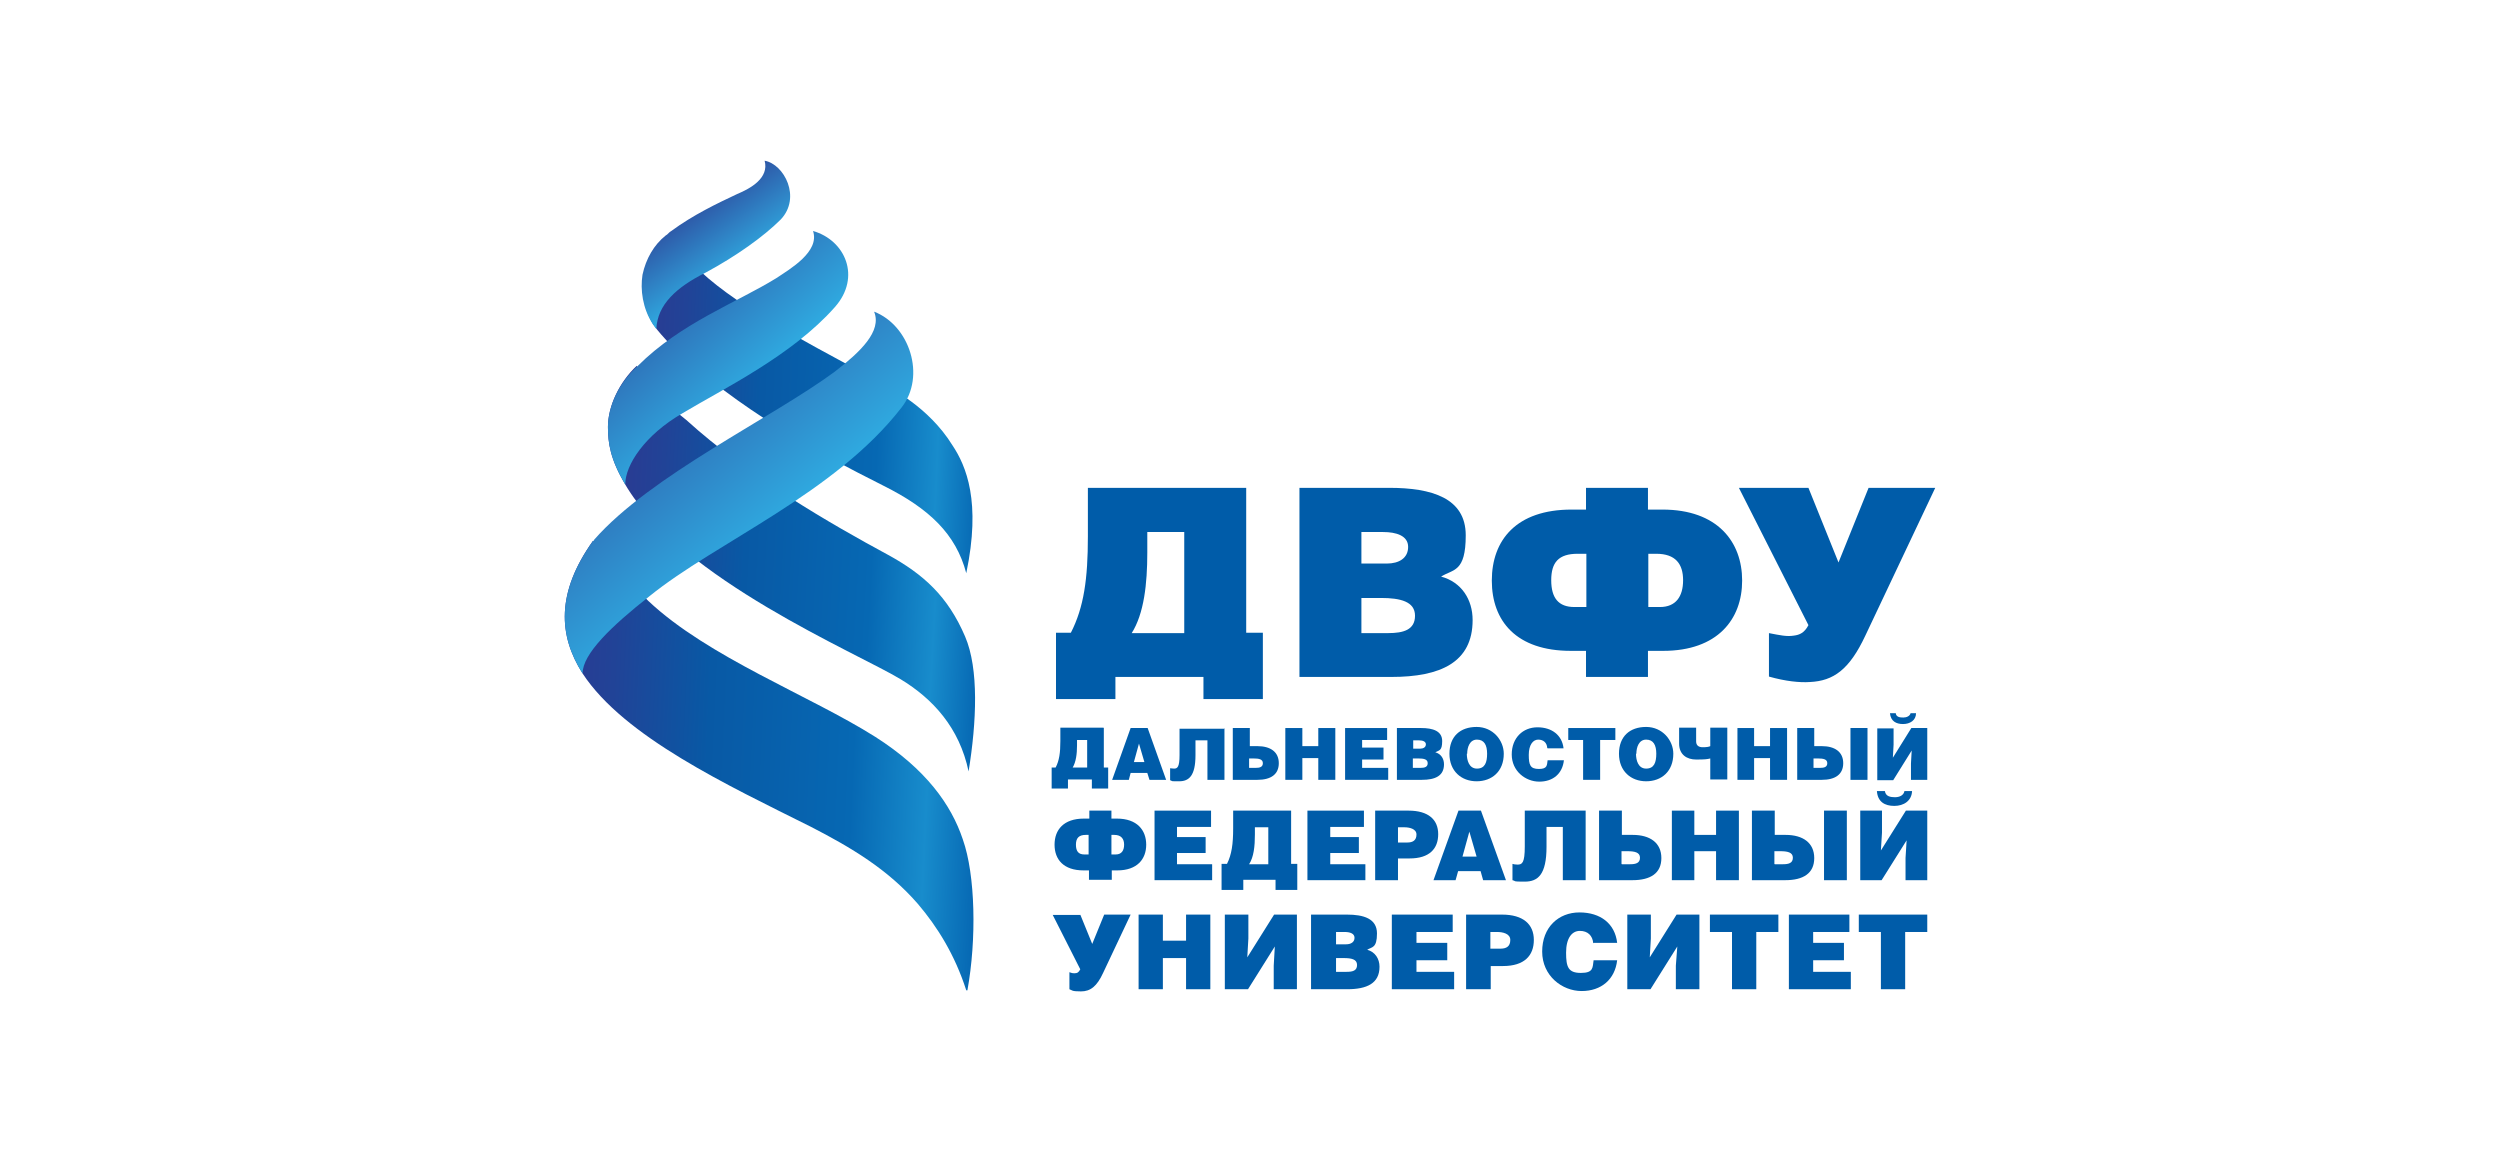 <svg width="332" height="153" viewBox="0 0 332 153" fill="none" xmlns="http://www.w3.org/2000/svg">
<path d="M165.495 64.785V84.029H167.708V92.833H159.818V89.898H148.127V92.833H140.237V84.029H142.21C143.942 80.661 144.471 76.861 144.471 71.232V64.785H165.495ZM152.361 70.654V73.397C152.361 77.534 151.928 81.479 150.292 84.077H157.268V70.654H152.361Z" fill="#005CA9"/>
<path d="M172.519 64.785H184.498C190.127 64.785 194.65 66.132 194.65 71.088C194.65 76.043 192.966 75.562 191.378 76.572C194.072 77.294 195.564 79.603 195.564 82.345C195.564 87.974 191.282 89.898 184.787 89.898H172.567V64.785H172.519ZM180.746 74.84H184.162C185.797 74.84 187 74.118 187 72.627C187 71.136 185.412 70.654 183.681 70.654H180.794V74.84H180.746ZM180.746 84.077H184.354C186.375 84.077 187.914 83.644 187.914 81.768C187.914 79.892 185.99 79.41 183.392 79.41H180.794V84.077H180.746Z" fill="#005CA9"/>
<path d="M218.849 64.785V67.672H220.773C228.086 67.672 231.357 71.954 231.357 77.101C231.357 82.249 228.086 86.434 220.869 86.434H218.849V89.898H210.622V86.434H208.601C201.385 86.434 198.113 82.49 198.113 77.101C198.113 71.713 201.385 67.672 208.698 67.672H210.622V64.785H218.849ZM209.515 73.541C206.966 73.541 206.003 74.696 206.003 77.053C206.003 79.41 206.966 80.613 209.082 80.613H210.67V73.541H209.515ZM218.849 80.613H220.436C222.553 80.613 223.515 79.218 223.515 77.053C223.515 74.888 222.505 73.541 219.955 73.541H218.897V80.613H218.849Z" fill="#005CA9"/>
<path d="M240.161 64.785L244.154 74.696L248.148 64.785H257L247.715 84.414C245.598 88.936 243.481 90.428 240.354 90.572C239.007 90.668 237.13 90.476 234.917 89.85V84.077C236.409 84.366 237.275 84.558 238.189 84.414C239.007 84.318 239.632 84.029 240.161 83.019L230.924 64.785H240.209H240.161Z" fill="#005CA9"/>
<path d="M146.588 96.682V101.926H147.165V104.716H145V103.513H141.825V104.716H139.66V101.926H140.189C140.67 101.012 140.815 99.953 140.815 98.414V96.634H146.54L146.588 96.682ZM143.028 98.269V98.991C143.028 100.146 142.884 101.204 142.451 101.926H144.375V98.269H143.028Z" fill="#005CA9"/>
<path d="M152.409 96.682L154.863 103.562H152.65L152.361 102.648H150.148L149.908 103.562H147.694L150.148 96.682H152.409ZM151.976 101.204L151.255 98.751L150.581 101.204H151.976Z" fill="#005CA9"/>
<path d="M162.608 96.682V103.562H160.347V98.318H158.76V100.29C158.76 103.032 157.894 103.754 156.595 103.754C155.296 103.754 155.825 103.754 155.392 103.61V102.022C155.536 102.022 155.633 102.07 155.921 102.07C156.354 102.07 156.643 101.878 156.643 100.29V96.778H162.657L162.608 96.682Z" fill="#005CA9"/>
<path d="M165.928 99.087H166.986C168.718 99.087 169.825 99.857 169.825 101.349C169.825 102.84 168.767 103.562 166.986 103.562H163.715V96.682H165.976V99.087H165.928ZM166.746 101.974C167.275 101.974 167.708 101.878 167.708 101.349C167.708 100.819 167.179 100.723 166.457 100.723H165.88V101.974H166.746Z" fill="#005CA9"/>
<path d="M172.952 99.087H175.069V96.682H177.33V103.562H175.069V100.675H172.952V103.562H170.691V96.682H172.952V99.087Z" fill="#005CA9"/>
<path d="M184.21 96.682V98.269H180.89V99.28H183.729V100.867H180.89V101.974H184.354V103.562H178.629V96.682H184.21Z" fill="#005CA9"/>
<path d="M185.461 96.682H188.732C190.272 96.682 191.522 97.067 191.522 98.414C191.522 99.761 191.089 99.617 190.608 99.905C191.33 100.098 191.763 100.723 191.763 101.493C191.763 103.032 190.608 103.562 188.828 103.562H185.509V96.682H185.461ZM187.674 99.424H188.588C189.021 99.424 189.357 99.232 189.357 98.847C189.357 98.462 188.925 98.318 188.443 98.318H187.674V99.472V99.424ZM188.636 101.974C189.165 101.974 189.598 101.878 189.598 101.349C189.598 100.819 189.069 100.723 188.347 100.723H187.626V101.974H188.636Z" fill="#005CA9"/>
<path d="M199.701 100.098C199.701 102.455 198.113 103.754 196.093 103.754C194.072 103.754 192.485 102.407 192.485 100.098C192.485 97.788 193.928 96.538 196.093 96.538C198.258 96.538 199.701 98.318 199.701 100.098ZM194.794 100.098C194.794 100.964 195.083 102.07 196.141 102.07C197.199 102.07 197.488 101.252 197.488 100.098C197.488 98.943 197.103 98.221 196.141 98.221C195.179 98.221 194.842 99.232 194.842 100.098H194.794Z" fill="#005CA9"/>
<path d="M205.474 99.328C205.426 98.606 204.945 98.221 204.272 98.221C203.598 98.221 203.021 98.895 203.021 100.242C203.021 101.589 203.213 102.118 204.368 102.118C205.522 102.118 205.426 101.589 205.522 100.964H207.687C207.495 102.744 206.244 103.802 204.416 103.802C202.588 103.802 200.759 102.407 200.759 100.194C200.759 97.981 202.251 96.586 204.175 96.586C206.1 96.586 207.447 97.644 207.639 99.376H205.522L205.474 99.328Z" fill="#005CA9"/>
<path d="M212.498 103.562H210.237V98.269H208.265V96.682H214.519V98.269H212.498V103.562Z" fill="#005CA9"/>
<path d="M222.216 100.098C222.216 102.455 220.629 103.754 218.608 103.754C216.588 103.754 215 102.407 215 100.098C215 97.788 216.443 96.538 218.608 96.538C220.773 96.538 222.216 98.318 222.216 100.098ZM217.261 100.098C217.261 100.964 217.55 102.07 218.608 102.07C219.667 102.07 219.955 101.252 219.955 100.098C219.955 98.943 219.57 98.221 218.608 98.221C217.646 98.221 217.309 99.232 217.309 100.098H217.261Z" fill="#005CA9"/>
<path d="M225.247 98.462C225.247 98.991 225.584 99.232 226.113 99.232C226.643 99.232 226.931 99.184 227.124 99.087V96.634H229.385V103.513H227.124V100.723C226.739 100.819 226.45 100.867 225.247 100.867C224.045 100.867 222.986 100.242 222.986 98.751V96.634H225.247V98.462Z" fill="#005CA9"/>
<path d="M232.945 99.087H235.062V96.682H237.323V103.562H235.062V100.675H232.945V103.562H230.732V96.682H232.945V99.087Z" fill="#005CA9"/>
<path d="M240.883 99.087H241.941C243.673 99.087 244.78 99.857 244.78 101.349C244.78 102.84 243.721 103.562 241.941 103.562H238.67V96.682H240.931V99.087H240.883ZM241.701 101.974C242.23 101.974 242.663 101.878 242.663 101.349C242.663 100.819 242.134 100.723 241.412 100.723H240.835V101.974H241.701ZM248.003 103.562H245.742V96.682H248.003V103.562Z" fill="#005CA9"/>
<path d="M255.941 96.682V103.562H253.776V101.397L253.873 99.665L251.419 103.61H249.302V96.73H251.467V98.895L251.371 100.627L253.825 96.682H255.941ZM251.756 94.709C251.804 95.239 252.333 95.287 252.766 95.287C253.199 95.287 253.632 95.094 253.728 94.709H254.45C254.45 95.672 253.632 96.153 252.718 96.153C251.804 96.153 251.082 95.768 250.986 94.709H251.756Z" fill="#005CA9"/>
<path d="M147.598 107.651V108.709H148.32C151.014 108.709 152.217 110.249 152.217 112.173C152.217 114.098 151.014 115.589 148.368 115.589H147.646V116.84H144.615V115.589H143.894C141.248 115.589 140.045 114.146 140.045 112.173C140.045 110.201 141.248 108.709 143.942 108.709H144.664V107.651H147.694H147.598ZM144.615 110.874H144.182C143.268 110.874 142.884 111.307 142.884 112.173C142.884 113.039 143.22 113.472 143.99 113.472H144.567V110.874H144.615ZM147.598 113.472H148.176C148.945 113.472 149.282 112.943 149.282 112.173C149.282 111.403 148.897 110.874 147.983 110.874H147.598V113.472Z" fill="#005CA9"/>
<path d="M160.828 107.651V109.816H156.306V111.163H160.107V113.28H156.306V114.771H160.973V116.888H153.323V107.651H160.828Z" fill="#005CA9"/>
<path d="M171.461 107.651V114.723H172.279V118.187H169.392V116.84H165.11V118.187H162.224V114.723H162.945C163.571 113.472 163.763 112.077 163.763 110.008V107.651H171.461ZM166.65 109.816V110.826C166.65 112.366 166.505 113.809 165.88 114.771H168.43V109.864H166.602L166.65 109.816Z" fill="#005CA9"/>
<path d="M181.131 107.651V109.816H176.657V111.163H180.457V113.28H176.657V114.771H181.323V116.888H173.626V107.651H181.131Z" fill="#005CA9"/>
<path d="M185.653 116.888H182.622V107.651H187.048C189.694 107.651 190.993 108.854 190.993 110.778C190.993 112.702 189.839 114.001 187.193 114.001H185.653V116.888ZM185.653 111.885H186.904C187.626 111.885 188.107 111.596 188.107 110.826C188.107 110.056 187.144 109.864 186.519 109.864H185.653V111.933V111.885Z" fill="#005CA9"/>
<path d="M196.67 107.651L199.99 116.888H196.959L196.622 115.685H193.639L193.302 116.888H190.368L193.687 107.651H196.766H196.67ZM196.093 113.761L195.131 110.441L194.217 113.761H196.141H196.093Z" fill="#005CA9"/>
<path d="M210.574 107.651V116.888H207.543V109.816H205.378V112.462C205.378 116.166 204.223 117.08 202.491 117.08C200.759 117.08 201.433 117.032 200.856 116.888V114.723C201.048 114.771 201.192 114.819 201.529 114.819C202.155 114.819 202.491 114.579 202.491 112.414V107.651H210.574Z" fill="#005CA9"/>
<path d="M215.385 110.874H216.828C219.137 110.874 220.629 111.933 220.629 113.953C220.629 115.974 219.186 116.888 216.78 116.888H212.354V107.651H215.385V110.874ZM215.385 114.771H216.491C217.213 114.771 217.79 114.627 217.79 113.905C217.79 113.184 217.069 113.039 216.106 113.039H215.337V114.723L215.385 114.771Z" fill="#005CA9"/>
<path d="M225.007 110.874H227.893V107.651H230.924V116.888H227.893V113.039H225.007V116.888H222.024V107.651H225.007V110.874Z" fill="#005CA9"/>
<path d="M235.687 110.874H237.13C239.44 110.874 240.931 111.933 240.931 113.953C240.931 115.974 239.488 116.888 237.082 116.888H232.656V107.651H235.687V110.874ZM235.687 114.771H236.794C237.515 114.771 238.093 114.627 238.093 113.905C238.093 113.184 237.371 113.039 236.409 113.039H235.639V114.723L235.687 114.771ZM245.261 116.888H242.23V107.651H245.261V116.888Z" fill="#005CA9"/>
<path d="M255.941 107.651V116.888H253.055V113.953L253.199 111.596L249.88 116.888H247.041V107.651H249.928V110.586L249.783 112.943L253.103 107.651H255.941ZM250.313 105.053C250.409 105.775 251.082 105.871 251.66 105.871C252.237 105.871 252.814 105.63 252.91 105.053H253.921C253.873 106.352 252.814 107.025 251.563 107.025C250.313 107.025 249.35 106.496 249.254 105.053H250.313Z" fill="#005CA9"/>
<path d="M143.461 121.458L145.048 125.355L146.636 121.458H150.148L146.492 129.204C145.674 130.984 144.808 131.658 143.557 131.658C142.306 131.658 142.402 131.513 142.018 131.369V129.108C142.21 129.156 142.306 129.252 142.691 129.252C143.076 129.252 143.268 129.108 143.461 128.723L139.804 121.507H143.461V121.458Z" fill="#005CA9"/>
<path d="M154.43 124.922H157.509V121.458H160.732V131.369H157.509V127.232H154.43V131.369H151.206V121.458H154.43V124.922Z" fill="#005CA9"/>
<path d="M172.23 121.458V131.369H169.151V128.242L169.296 125.692L165.736 131.369H162.657V121.458H165.784V124.634L165.639 127.135L169.2 121.458H172.23Z" fill="#005CA9"/>
<path d="M178.87 121.458C181.083 121.458 182.863 121.988 182.863 123.96C182.863 125.933 182.189 125.74 181.564 126.125C182.622 126.414 183.199 127.328 183.199 128.386C183.199 130.599 181.516 131.369 178.918 131.369H174.107V121.458H178.87ZM177.426 125.403H178.773C179.399 125.403 179.88 125.115 179.88 124.537C179.88 123.96 179.254 123.768 178.581 123.768H177.426V125.403ZM177.426 129.06H178.821C179.639 129.06 180.217 128.915 180.217 128.146C180.217 127.376 179.447 127.232 178.437 127.232H177.426V129.06Z" fill="#005CA9"/>
<path d="M192.918 121.458V123.768H188.107V125.211H192.196V127.52H188.107V129.06H193.11V131.369H184.835V121.458H192.918Z" fill="#005CA9"/>
<path d="M194.698 131.369V121.458H199.461C202.299 121.458 203.694 122.757 203.694 124.826C203.694 126.895 202.443 128.29 199.605 128.29H197.969V131.369H194.698ZM197.921 125.981H199.268C200.038 125.981 200.567 125.692 200.567 124.826C200.567 123.96 199.509 123.768 198.835 123.768H197.921V125.981Z" fill="#005CA9"/>
<path d="M211.584 125.259C211.488 124.249 210.863 123.623 209.804 123.623C208.746 123.623 207.976 124.586 207.976 126.51C207.976 128.434 208.265 129.204 209.948 129.204C211.632 129.204 211.488 128.482 211.632 127.52H214.759C214.471 130.07 212.643 131.61 210.045 131.61C207.447 131.61 204.801 129.589 204.801 126.366C204.801 123.142 206.966 121.17 209.756 121.17C212.546 121.17 214.471 122.661 214.759 125.211H211.68L211.584 125.259Z" fill="#005CA9"/>
<path d="M225.68 121.458V131.369H222.553V128.242L222.746 125.692L219.186 131.369H216.106V121.458H219.234V124.634L219.089 127.135L222.649 121.458H225.68Z" fill="#005CA9"/>
<path d="M233.234 131.369H230.01V123.768H227.076V121.458H236.168V123.768H233.234V131.369Z" fill="#005CA9"/>
<path d="M245.598 121.458V123.768H240.787V125.211H244.876V127.52H240.787V129.06H245.79V131.369H237.563V121.458H245.598Z" fill="#005CA9"/>
<path d="M253.007 131.369H249.783V123.768H246.849V121.458H255.941V123.768H253.007V131.369Z" fill="#005CA9"/>
<path d="M88.536 31.44C87.006 32.664 85.935 34.501 85.476 36.643C85.17 38.632 85.476 41.08 86.853 43.222C87.006 43.376 87.159 43.681 87.312 43.834C87.924 44.6 88.689 45.365 89.454 46.283C98.023 54.24 108.428 60.054 117.303 64.492C123.424 67.552 126.943 70.918 128.32 76.121C130.309 66.634 128.32 61.89 126.484 59.136C123.271 53.934 118.068 51.485 117.609 51.179C110.264 47.048 100.165 42.151 94.044 36.949C91.749 34.96 89.913 32.97 89.148 30.828C88.995 30.981 88.689 31.134 88.536 31.44Z" fill="url(#paint0_linear_350_110)"/>
<path d="M84.56 48.58C82.264 50.722 80.734 53.936 80.734 56.69C80.734 58.832 81.04 60.974 83.03 64.341C90.374 76.888 113.786 86.681 119.6 90.2C123.885 92.802 127.404 96.627 128.628 102.442C129.699 95.862 130.005 88.823 128.169 84.539C125.874 79.183 122.661 76.276 117.917 73.675C110.266 69.543 99.402 63.27 91.139 55.772C88.232 53.477 85.784 51.181 84.56 48.58Z" fill="url(#paint1_linear_350_110)"/>
<path d="M103.075 36.95C97.872 40.163 90.374 42.917 84.713 48.579C82.264 50.721 80.734 53.934 80.734 56.688C80.734 58.831 81.04 60.973 83.03 64.339C83.03 61.738 85.631 57.76 90.68 54.852C96.036 51.639 105.217 47.202 110.878 40.775C114.398 36.796 112.256 31.9 107.971 30.676C108.889 33.43 104.911 35.725 103.075 36.95Z" fill="url(#paint2_linear_350_110)"/>
<path d="M97.871 25.779C95.269 27.003 92.056 28.534 89.149 30.676C88.843 30.829 88.69 31.135 88.384 31.288C86.853 32.512 85.782 34.348 85.323 36.49C85.017 38.48 85.323 40.928 86.7 43.07C86.853 43.223 87.007 43.529 87.159 43.682C87.312 40.469 89.761 38.173 93.739 36.184C97.718 34.042 101.39 31.441 103.685 29.146C106.439 26.238 104.144 21.801 101.543 21.342C102.155 23.637 99.707 25.014 97.871 25.779Z" fill="url(#paint3_linear_350_110)"/>
<path d="M78.743 71.838C73.847 78.724 74.153 84.385 77.366 89.435C82.874 97.851 96.646 104.277 107.663 109.786C113.019 112.54 117.915 115.447 121.894 120.038C124.495 123.098 126.79 126.771 128.32 131.514H128.473C129.697 124.781 129.544 116.212 127.861 111.469C126.331 106.879 122.965 102.135 116.232 97.851C107.51 92.342 94.045 87.293 86.088 79.795C83.028 76.581 79.967 74.286 78.743 71.838C78.896 71.838 78.896 71.838 78.743 71.838Z" fill="url(#paint4_linear_350_110)"/>
<path d="M110.876 49.343C102.614 55.464 86.394 63.115 78.896 71.684C78.896 71.684 78.896 71.837 78.743 71.837C73.847 78.723 74.153 84.384 77.366 89.434C77.366 86.832 81.191 83.16 86.241 79.182C95.116 71.99 110.876 65.563 119.751 54.087C122.965 49.956 120.822 43.223 116.079 41.387C117.15 43.988 114.243 46.742 110.876 49.343Z" fill="url(#paint5_linear_350_110)"/>
<defs>
<linearGradient id="paint0_linear_350_110" x1="130.444" y1="54.339" x2="83.13" y2="52.311" gradientUnits="userSpaceOnUse">
<stop stop-color="#0668B3"/>
<stop offset="0.12" stop-color="#188CCC"/>
<stop offset="0.291" stop-color="#0668B3"/>
<stop offset="0.62" stop-color="#0859A5"/>
<stop offset="0.841" stop-color="#214397"/>
<stop offset="1" stop-color="#2E3790"/>
</linearGradient>
<linearGradient id="paint1_linear_350_110" x1="130.564" y1="76.968" x2="79.307" y2="74.039" gradientUnits="userSpaceOnUse">
<stop stop-color="#0668B3"/>
<stop offset="0.12" stop-color="#188CCC"/>
<stop offset="0.291" stop-color="#0668B3"/>
<stop offset="0.62" stop-color="#0859A5"/>
<stop offset="0.841" stop-color="#214397"/>
<stop offset="1" stop-color="#2E3790"/>
</linearGradient>
<linearGradient id="paint2_linear_350_110" x1="112.488" y1="65.704" x2="80.496" y2="30.218" gradientUnits="userSpaceOnUse">
<stop stop-color="#71D0F6"/>
<stop offset="0.299" stop-color="#40B5E7"/>
<stop offset="0.4" stop-color="#2FABE1"/>
<stop offset="0.447" stop-color="#2FA1DA"/>
<stop offset="0.825" stop-color="#2E55A5"/>
<stop offset="1" stop-color="#2E3790"/>
</linearGradient>
<linearGradient id="paint3_linear_350_110" x1="103.046" y1="43.884" x2="89.415" y2="24.508" gradientUnits="userSpaceOnUse">
<stop stop-color="#71D0F6"/>
<stop offset="0.299" stop-color="#40B5E7"/>
<stop offset="0.4" stop-color="#2FABE1"/>
<stop offset="0.447" stop-color="#2FA1DA"/>
<stop offset="0.825" stop-color="#2E55A5"/>
<stop offset="1" stop-color="#2E3790"/>
</linearGradient>
<linearGradient id="paint4_linear_350_110" x1="130.25" y1="102.848" x2="71.669" y2="100.145" gradientUnits="userSpaceOnUse">
<stop stop-color="#0668B3"/>
<stop offset="0.12" stop-color="#188CCC"/>
<stop offset="0.291" stop-color="#0668B3"/>
<stop offset="0.62" stop-color="#0859A5"/>
<stop offset="0.841" stop-color="#214397"/>
<stop offset="1" stop-color="#2E3790"/>
</linearGradient>
<linearGradient id="paint5_linear_350_110" x1="119.738" y1="91.659" x2="75.69" y2="40.063" gradientUnits="userSpaceOnUse">
<stop stop-color="#71D0F6"/>
<stop offset="0.299" stop-color="#40B5E7"/>
<stop offset="0.4" stop-color="#2FABE1"/>
<stop offset="0.447" stop-color="#2FA1DA"/>
<stop offset="0.825" stop-color="#2E55A5"/>
<stop offset="1" stop-color="#2E3790"/>
</linearGradient>
</defs>
</svg>
